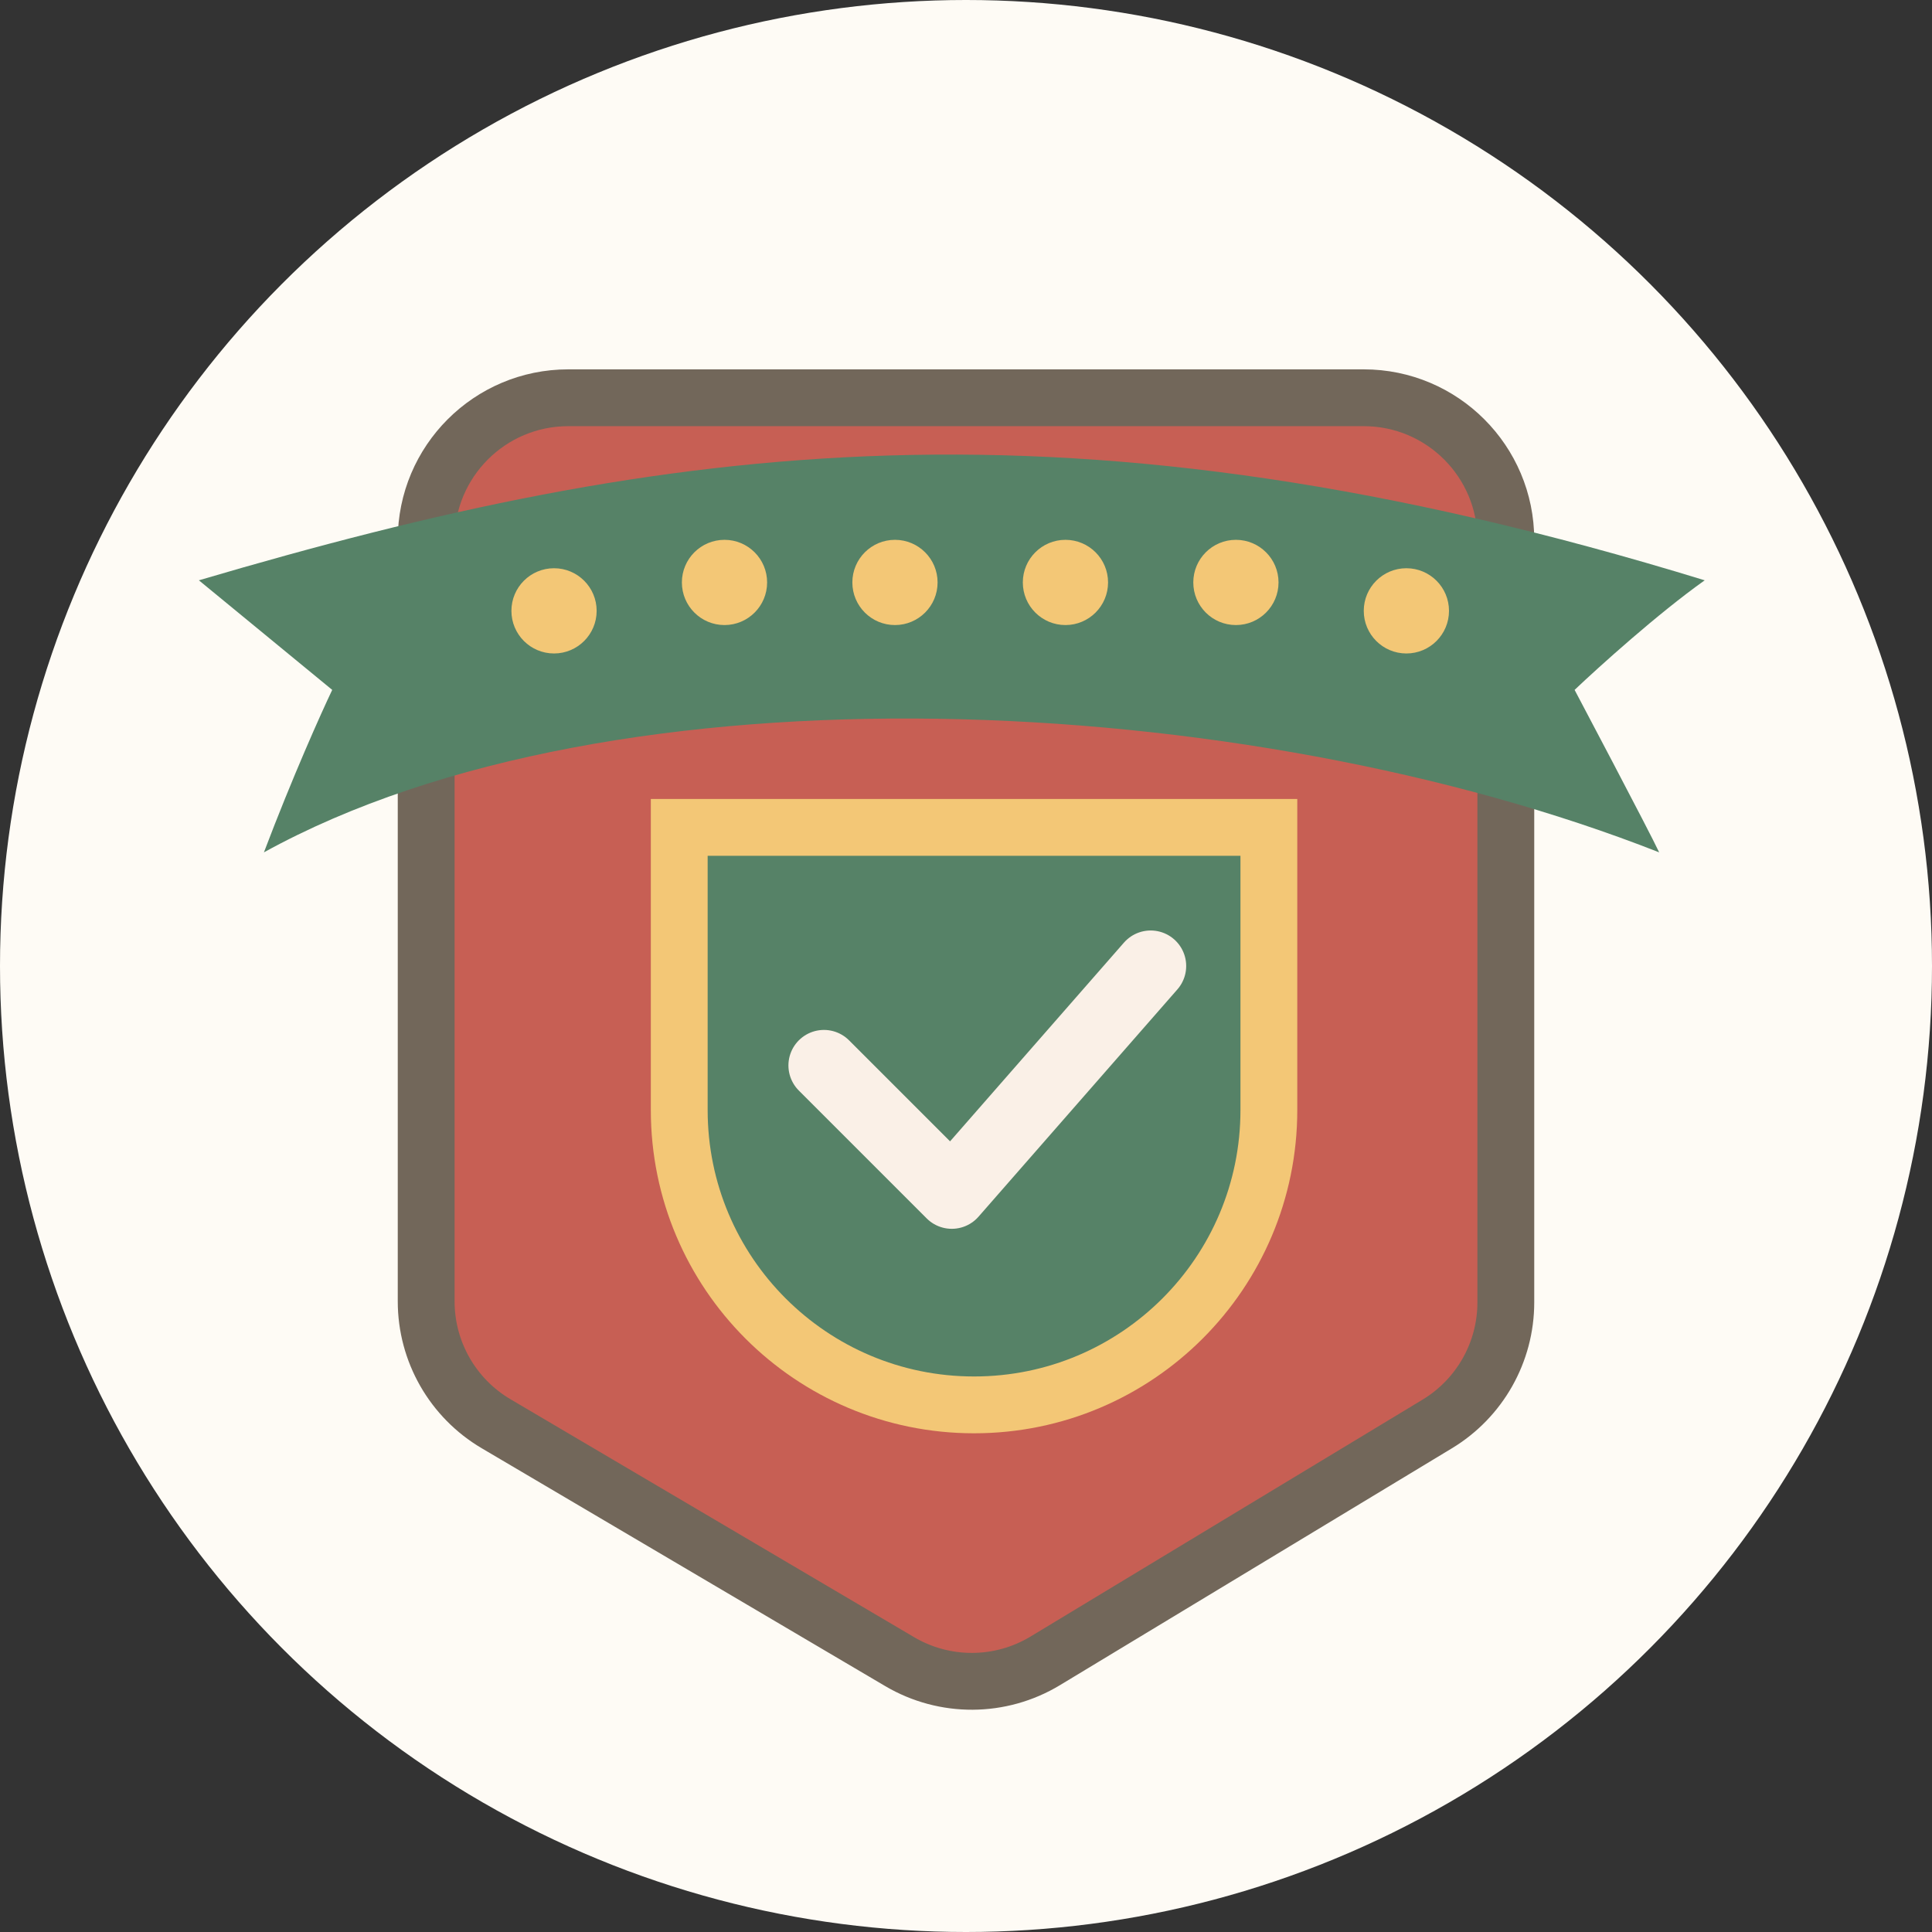 <svg width="68" height="68" viewBox="0 0 68 68" fill="none" xmlns="http://www.w3.org/2000/svg">
<rect x="0" y="0" width="68" height="68" fill="#333333" stroke="none"/>
<g clip-path="url(#clip0_4_40)">
<circle cx="34" cy="34" r="34" fill="#FEFBF5"/>
<path d="M15 19C15 16.239 17.239 14 20 14H48C50.761 14 53 16.239 53 19V45.84C53 47.591 52.084 49.214 50.586 50.119L36.79 58.456C35.217 59.407 33.249 59.418 31.665 58.484L17.461 50.111C15.936 49.212 15 47.574 15 45.804V19Z" fill="#C75F54" stroke="#72675A" stroke-width="2" stroke-linejoin="round"/>
<path d="M60 20.425C37.678 13.569 23.484 15.564 7 20.425L11.693 24.282C11.312 25.079 10.297 27.34 9.289 30C21.652 23.181 43.86 24.282 58.397 30C58.054 29.262 55.421 24.282 55.421 24.282C56.261 23.484 58.352 21.595 60 20.425Z" fill="#568267"/>
<path d="M23.907 29.121H44.66V39.07C44.66 44.801 40.015 49.447 34.284 49.447C28.553 49.447 23.907 44.801 23.907 39.07V29.121Z" fill="#568267" stroke="#F3C776" stroke-width="2"/>
<path d="M29 37.5L33.5 42L40.5 34" stroke="#FAF0E7" stroke-width="2.5" stroke-linecap="round" stroke-linejoin="round"/>
<circle cx="19.5" cy="21.5" r="1.5" fill="#F3C776"/>
<circle cx="49.5" cy="21.5" r="1.5" fill="#F3C776"/>
<circle cx="25.5" cy="20.5" r="1.5" fill="#F3C776"/>
<circle cx="43.5" cy="20.5" r="1.5" fill="#F3C776"/>
<circle cx="31.5" cy="20.5" r="1.5" fill="#F3C776"/>
<circle cx="37.5" cy="20.5" r="1.5" fill="#F3C776"/>
</g>
<defs>
<clipPath id="clip0_4_40">
<rect width="68" height="68" fill="white"/>
</clipPath>
</defs>
</svg>
